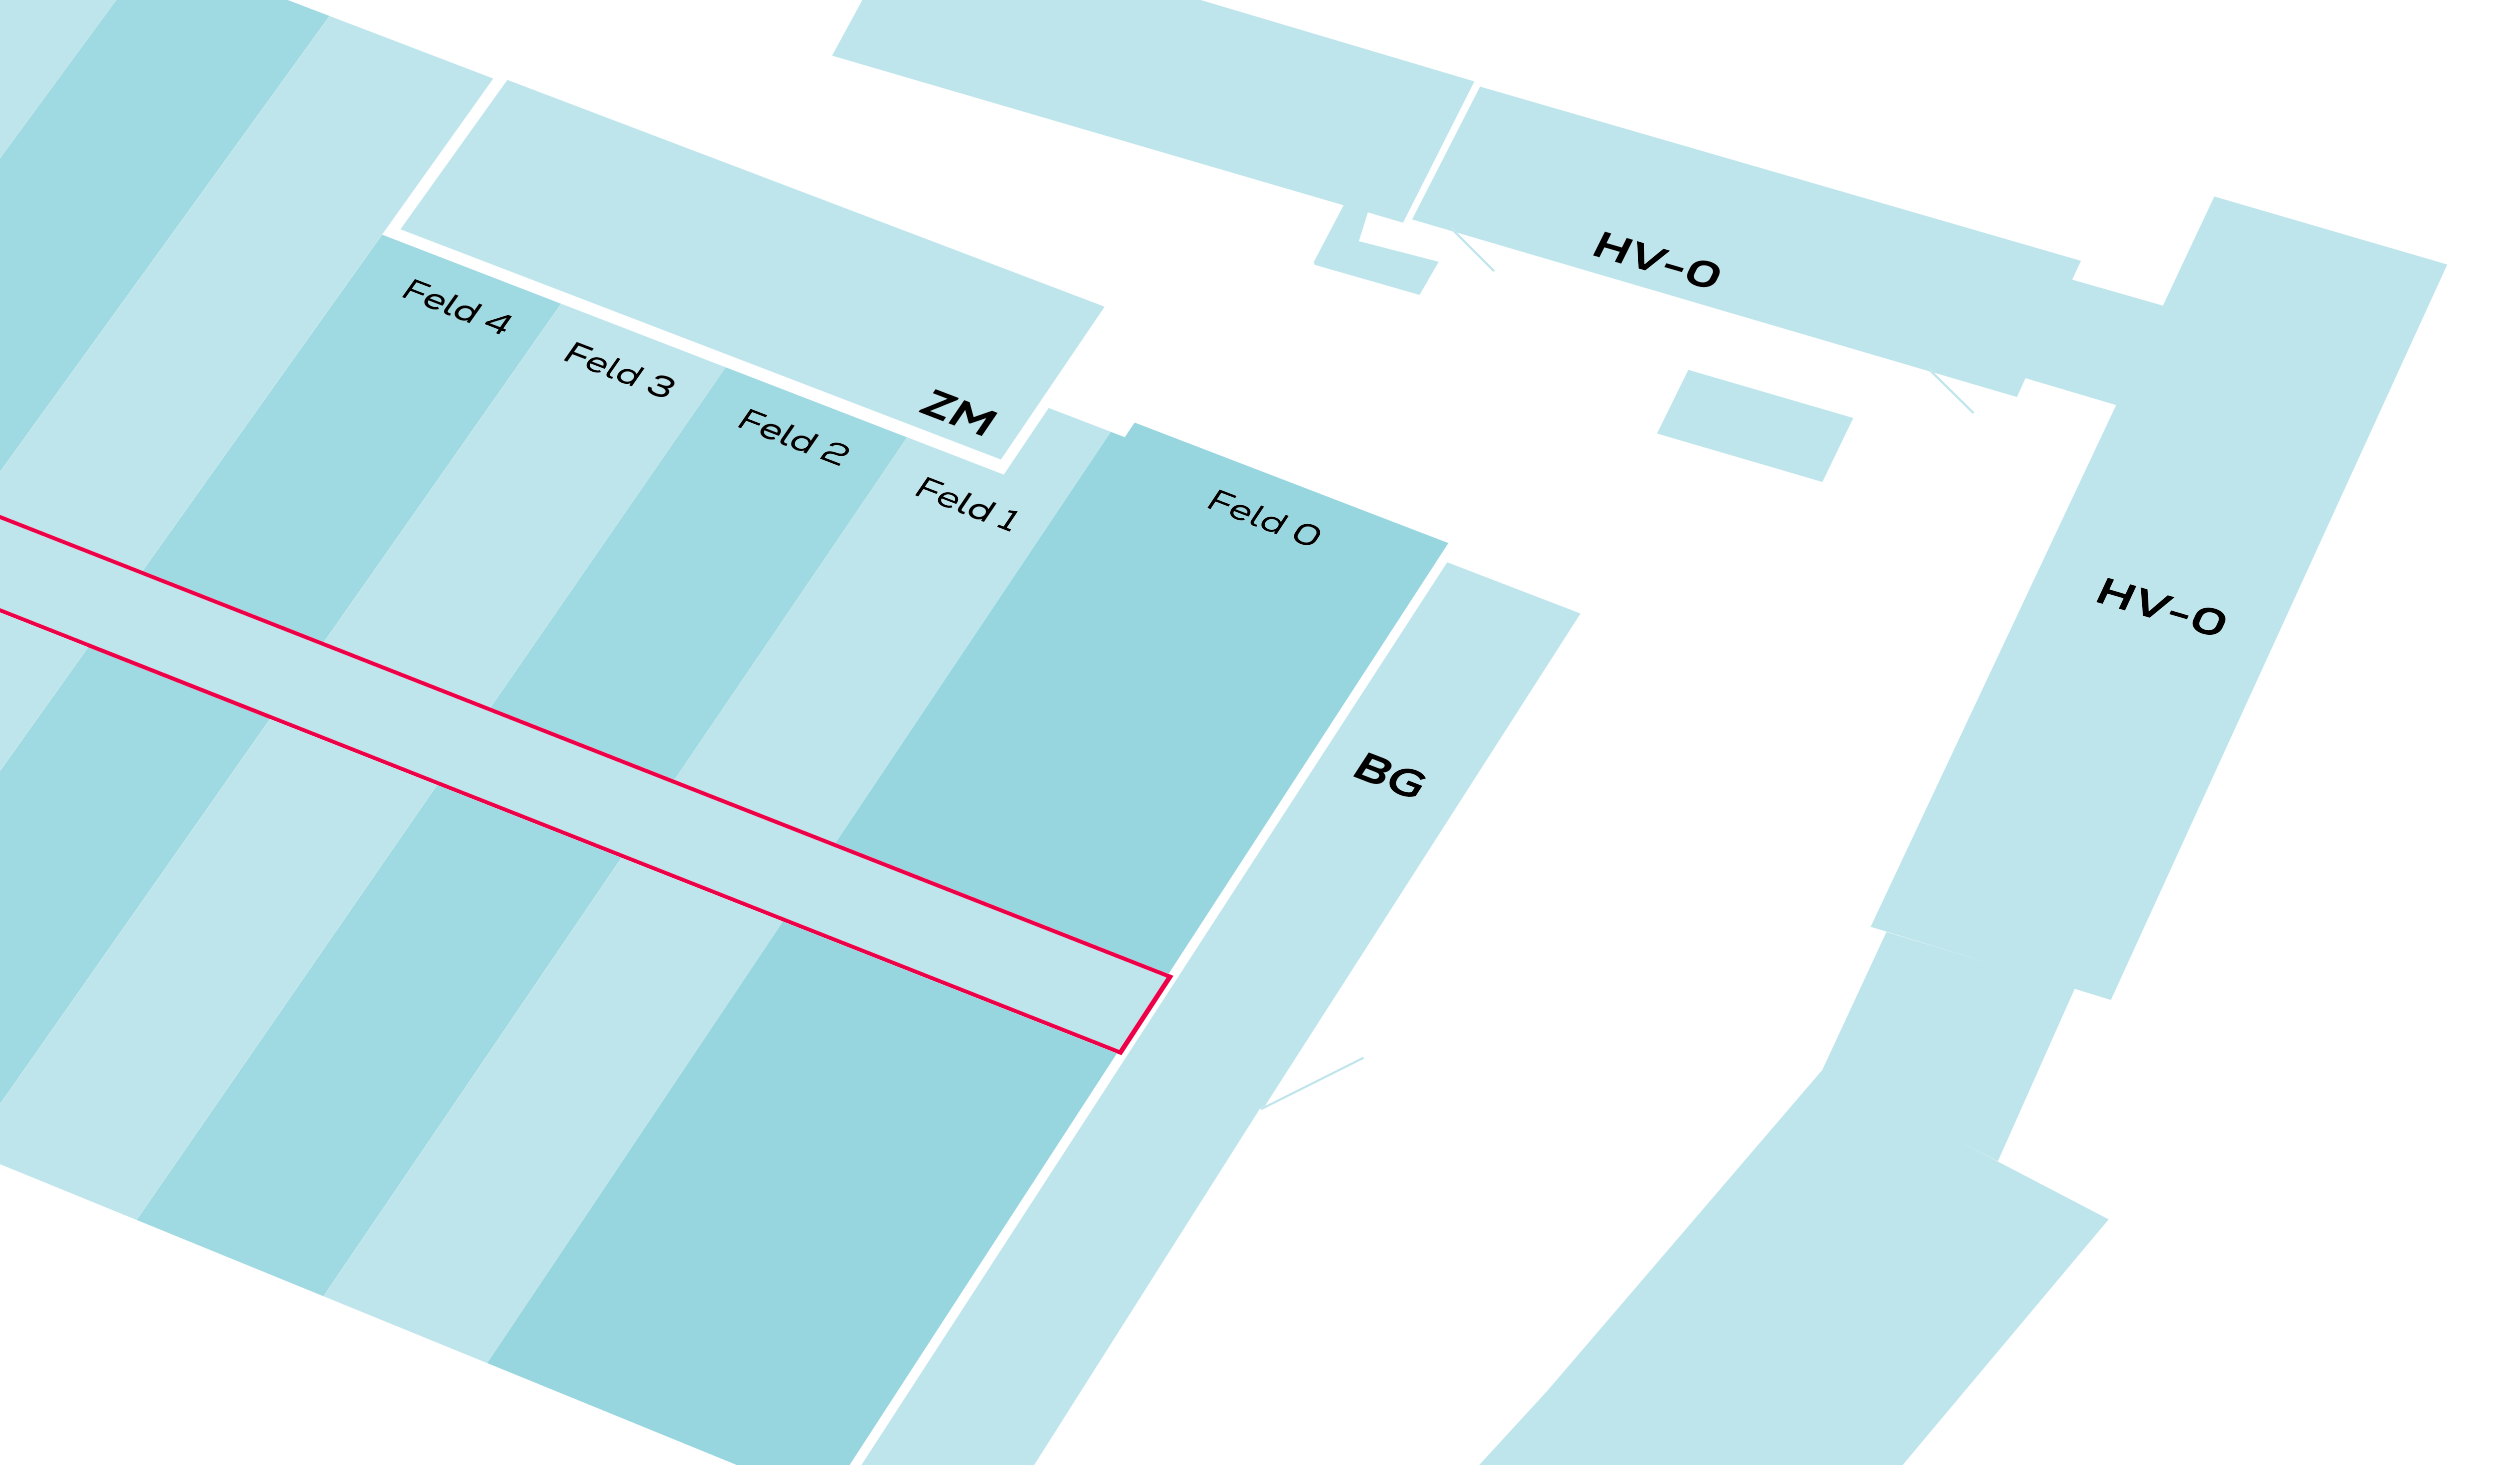 <?xml version="1.0" encoding="UTF-8"?>
<svg id="isometrie" xmlns="http://www.w3.org/2000/svg" viewBox="0 0 1320 773.67">
  <defs>
    <style>
      .cls-1 {
        fill: #9fd9e1;
      }

      .cls-2 {
        isolation: isolate;
      }

      .cls-3 {
        fill: #97d6df;
      }

      .cls-4 {
        fill: #ec0048;
      }

      .cls-5 {
        fill: #bde5eb;
      }
    </style>
  </defs>
  <g class="cls-2">
    <polygon points="881.98 132.33 868.69 142.88 865.1 141.84 864.3 127.21 868 128.28 868.23 133.82 868.33 139.45 873.34 135.29 878.28 131.26 881.98 132.33"/>
    <path class="cls-5" d="M901.77,140.42c.58.19,1.07.44,1.47.73s.7.63.9,1,.3.77.29,1.19-.12.87-.35,1.32l-1.11,2.25c-.23.47-.54.87-.92,1.19s-.82.57-1.32.74-1.04.26-1.61.26-1.18-.09-1.81-.27c-.02,0-.05-.01-.07-.02s-.05-.01-.07-.02-.04-.01-.07-.02-.04-.01-.07-.02c-.58-.19-1.07-.44-1.46-.73s-.7-.63-.9-1-.3-.77-.3-1.19.12-.86.34-1.31l1.11-2.25c.23-.47.55-.88.93-1.2s.82-.58,1.32-.75,1.04-.26,1.61-.26,1.18.09,1.81.27c.02,0,.04.01.07.02s.04.01.07.02.04.01.07.02.04.01.07.02Z"/>
    <polygon points="1128.1 309.4 1122.05 322.42 1118.6 321.41 1121.13 315.97 1112.79 313.53 1110.26 318.96 1106.82 317.95 1112.87 304.95 1116.32 305.95 1113.89 311.17 1122.22 313.62 1124.65 308.39 1128.1 309.4"/>
    <polygon points="1148.33 315.32 1135.07 326.24 1131.4 325.16 1130.19 310.02 1133.99 311.13 1134.36 316.85 1134.62 322.69 1139.62 318.39 1144.53 314.21 1148.33 315.32"/>
    <polygon points="1155.74 324.98 1154.77 327.08 1145.31 324.31 1146.28 322.2 1155.74 324.98"/>
    <path d="M1173.58,331.45c-.39.84-.94,1.56-1.61,2.14s-1.48,1.01-2.38,1.3-1.9.43-2.96.42-2.19-.19-3.36-.53c-.05-.01-.09-.03-.14-.04s-.09-.03-.14-.04-.09-.03-.13-.04-.09-.03-.13-.04c-1.08-.36-2-.82-2.75-1.36s-1.34-1.15-1.74-1.82-.63-1.39-.66-2.15.14-1.56.51-2.37l1.07-2.32c.39-.85.94-1.57,1.61-2.15s1.48-1.02,2.38-1.31,1.9-.43,2.97-.42,2.2.19,3.37.53c.05.01.09.03.14.04s.09.03.14.04.09.03.13.04.09.03.13.04c1.07.36,1.99.82,2.73,1.35s1.33,1.15,1.74,1.82.63,1.4.66,2.16-.14,1.56-.51,2.38l-1.07,2.33ZM1164.35,332.41c.64.19,1.26.28,1.84.27s1.14-.09,1.64-.26.95-.43,1.33-.77.69-.75.91-1.23l1.07-2.33c.22-.47.32-.93.32-1.37s-.11-.85-.33-1.23-.52-.73-.93-1.03-.91-.56-1.5-.76c-.02,0-.05-.02-.07-.02s-.05-.02-.07-.02-.05-.02-.07-.02-.05-.01-.07-.02c-.64-.19-1.27-.28-1.85-.28s-1.14.09-1.63.26-.94.43-1.32.77-.69.75-.91,1.24l-1.08,2.33c-.21.47-.32.93-.31,1.36s.12.85.33,1.23.53.73.94,1.03.92.56,1.51.76c.02,0,.05.02.07.02s.05.01.07.02.05.01.07.02.05.01.07.02"/>
    <path class="cls-5" d="M1168.69,323.71c.59.2,1.09.46,1.5.76s.72.65.93,1.03.32.8.33,1.23-.1.9-.31,1.37l-1.07,2.33c-.22.48-.53.9-.91,1.23s-.83.59-1.33.77-1.05.26-1.64.26-1.21-.09-1.84-.27c-.02,0-.05-.01-.07-.02s-.05-.01-.07-.02-.05-.01-.07-.02-.05-.01-.07-.02c-.6-.2-1.1-.46-1.51-.76s-.72-.65-.94-1.03-.33-.8-.33-1.23.1-.89.31-1.36l1.08-2.33c.22-.49.53-.9.91-1.24s.82-.6,1.32-.77,1.05-.27,1.63-.27,1.21.09,1.85.28c.03,0,.05.01.08.02s.05.02.07.02.05.02.07.02.05.02.07.02Z"/>
    <path class="cls-5" d="M1032,601.37l81.37,42.47-150.92,179.94-12.71-6.45-28.67,34.52,7.3,3.93-10.63,14.17-27.96-15.01-23.26,27.76-110.73-59.9,30.19-35.4-11.87-6.35,42.9-46.74,145.17-169.39,33.83-72.81,58.34,17.52-66.67-20.26,129.63-275.48-47.8-14.19-1.27,2.65-3.28,7.3-43.76-12.85-3.24-3.19.92,2.51-249.5-73.27-3.78-3.78,1.49,3.11-21.5-6.31,35.88-70.14,317.31,92-4.68,9.92,47.92,13.74,27.14-57.63,123.01,35.9-177.61,388.33-19.14-5.87-40.54,91.03-22.86-11.78ZM1135.07,326.24l13.26-10.91-3.8-1.11-4.91,4.18-5,4.31-.25-5.84-.38-5.73-3.79-1.11,1.2,15.15,3.67,1.08M868.69,142.88l13.29-10.55-3.71-1.07-4.93,4.03-5.02,4.16-.1-5.64-.23-5.54-3.71-1.07.81,14.63,3.59,1.04M1118.6,321.41l3.44,1.01,6.05-13.02-3.45-1.01-2.43,5.22-8.34-2.44,2.43-5.22-3.44-1.01-6.06,13.01,3.44,1.01,2.53-5.43,8.34,2.44-2.52,5.43M852.62,138.21l3.36.98,6.25-12.58-3.35-.98-2.51,5.05-8.13-2.36,2.52-5.05-3.36-.97-6.28,12.56,3.36.97,2.62-5.24,8.13,2.36-2.61,5.24M896.18,151.12c1.14.33,2.24.5,3.29.52s2.03-.12,2.92-.4,1.69-.7,2.37-1.26,1.23-1.25,1.64-2.07l1.11-2.25c.39-.79.57-1.56.56-2.3s-.21-1.44-.59-2.08-.94-1.24-1.66-1.76-1.61-.96-2.66-1.31c-.04-.01-.09-.03-.13-.04s-.09-.03-.13-.04-.09-.03-.13-.04-.09-.03-.13-.04c-1.14-.33-2.25-.5-3.3-.51s-2.03.12-2.93.4-1.7.71-2.37,1.27-1.24,1.25-1.64,2.07l-1.11,2.25c-.39.78-.57,1.55-.56,2.28s.21,1.43.59,2.08.94,1.24,1.67,1.76,1.62.96,2.66,1.31c.04.01.09.03.13.04s.09.03.13.04.09.03.13.04.09.03.13.04M1163.27,334.78c1.16.34,2.29.51,3.35.53s2.06-.13,2.96-.42,1.71-.73,2.38-1.3,1.22-1.29,1.61-2.14l1.07-2.33c.37-.82.54-1.62.51-2.38s-.25-1.49-.66-2.16-.99-1.28-1.74-1.82-1.67-.99-2.73-1.35c-.04-.01-.09-.03-.13-.04s-.09-.03-.13-.04-.09-.03-.14-.04-.09-.03-.14-.04c-1.17-.34-2.3-.52-3.37-.53s-2.07.13-2.97.42-1.71.73-2.38,1.31-1.23,1.3-1.61,2.15l-1.07,2.32c-.37.81-.54,1.61-.51,2.37s.25,1.49.66,2.16.99,1.28,1.74,1.82,1.67,1,2.75,1.36c.04.01.09.03.13.04s.09.03.14.04.09.03.14.04.09.03.14.04M1145.31,324.31l9.46,2.77.97-2.11-9.46-2.77-.97,2.11M878.8,141.01l9.22,2.68,1-2.04-9.22-2.68-1.01,2.03"/>
    <polygon points="862.24 126.62 855.99 139.19 852.63 138.21 855.23 132.97 847.11 130.61 844.49 135.85 841.13 134.88 847.4 122.31 850.76 123.28 848.25 128.33 856.37 130.68 858.88 125.64 862.24 126.62"/>
    <polygon class="cls-5" points="765.58 119.07 769.37 122.86 789.41 142.92 788.36 143.49 767.07 122.19 764.54 119.65 765.58 119.07"/>
    <polygon points="889.03 141.66 888.02 143.69 878.8 141.01 879.8 138.98 889.03 141.66"/>
    <path d="M906.4,147.91c-.4.82-.96,1.51-1.63,2.06s-1.48.98-2.37,1.26-1.88.42-2.92.4-2.15-.18-3.29-.52c-.04-.01-.09-.03-.13-.04s-.09-.03-.13-.04-.09-.03-.13-.04-.09-.03-.13-.04c-1.05-.35-1.94-.79-2.67-1.31s-1.29-1.11-1.67-1.76-.58-1.35-.59-2.08.17-1.5.56-2.28l1.11-2.25c.41-.82.96-1.51,1.64-2.07s1.48-.98,2.37-1.26,1.88-.42,2.92-.4,2.15.18,3.29.51c.04.01.09.03.13.04s.09.03.13.04.09.03.13.04.09.03.13.04c1.04.35,1.93.79,2.66,1.31s1.28,1.11,1.66,1.75.58,1.35.59,2.08-.17,1.51-.56,2.3l-1.11,2.25ZM897.31,148.84c.62.18,1.23.27,1.81.27s1.12-.09,1.61-.26.94-.42,1.32-.74.69-.72.93-1.19l1.11-2.25c.23-.45.34-.9.34-1.32s-.09-.82-.29-1.19-.5-.7-.9-1-.89-.54-1.47-.73c-.02,0-.04-.01-.07-.02s-.04-.01-.07-.02-.04-.01-.07-.02-.05-.01-.07-.02c-.63-.18-1.24-.27-1.81-.27s-1.12.09-1.61.26-.94.42-1.32.75-.69.73-.93,1.2l-1.11,2.25c-.22.45-.34.89-.34,1.31s.09.82.29,1.19.5.7.9,1,.88.54,1.46.73c.02,0,.04.01.07.02s.04.01.07.02.04.01.07.02.05.01.07.02"/>
    <polygon points="219.05 147.23 227.94 150.65 227.05 151.9 219.93 149.17 217.6 152.43 224.34 155.03 223.47 156.27 216.72 153.68 213.94 157.57 212.17 156.89 219.05 147.23"/>
    <polygon class="cls-5" points="548.1 -60.07 539.18 -45.11 501.34 -54.91 492.37 -42.09 778.46 43 740.81 117.59 722.22 112.15 717.48 127.35 759.64 138.22 749.53 155.72 694.16 139.85 693.64 138.4 709.41 108.4 439.33 29.4 496.16 -75.1 548.1 -60.07"/>
    <path class="cls-1" d="M231.18,156.8c.42.16.78.36,1.06.57s.5.46.64.71.21.53.2.81-.09.57-.25.86l-5.86-2.25c.26-.25.55-.46.86-.62s.63-.27.97-.34.7-.09,1.06-.05.74.11,1.13.24c.02,0,.03.01.05.02s.03.01.05.02.03.01.05.02.03.01.05.02Z"/>
    <path class="cls-1" d="M247.25,163.01c.44.17.81.39,1.1.65s.49.55.61.86.15.65.1.99-.21.7-.46,1.05c-.24.34-.53.62-.87.85s-.72.4-1.12.51-.83.16-1.27.15-.88-.09-1.31-.24c-.01,0-.03,0-.04-.01s-.03,0-.04-.01-.03,0-.04-.01-.03,0-.04-.02c-.45-.17-.82-.39-1.11-.65s-.49-.55-.61-.86-.15-.65-.09-.99.21-.7.46-1.05c.24-.34.54-.62.87-.85s.71-.4,1.12-.51.83-.16,1.26-.15.88.09,1.32.24c.01,0,.03,0,.04.01s.03,0,.04.01.03,0,.04.01.03.01.04.02Z"/>
    <polygon class="cls-1" points="264.05 172.73 258.58 170.62 267.49 167.87 264.05 172.73"/>
    <path d="M265.86,173.41l1.54.59-.9,1.27-1.54-.59-1.4,1.98-1.81-.69,1.4-1.98-7.28-2.8.67-1.35,11.76-3.68,2.11.81-4.55,6.44ZM264.05,172.73l3.44-4.86-8.91,2.75,5.47,2.1"/>
    <path class="cls-1" d="M201.73,123.89l94.55,36.5-125.25,178.63-95.77-37.62,126.47-177.51ZM266.5,175.27l.9-1.27-1.54-.59,4.55-6.44-2.11-.81-11.76,3.68-.67,1.35,7.28,2.8-1.4,1.98,1.81.69,1.4-1.98,1.54.59M247.89,170.63l6.86-9.69-1.7-.65-2.63,3.71c-.07-.23-.18-.46-.32-.68s-.33-.42-.55-.61-.47-.37-.76-.54-.6-.32-.95-.45c-.02,0-.04-.02-.06-.02s-.04-.01-.06-.02-.04-.01-.06-.02-.04-.01-.06-.02c-.63-.22-1.28-.33-1.92-.36s-1.27.05-1.86.21-1.16.42-1.67.77-.96.78-1.33,1.3c-.38.54-.61,1.08-.71,1.6s-.04,1.02.13,1.49.48.89.91,1.27.97.7,1.62.95c.02,0,.04.02.06.02s.04.01.06.02.04.01.06.02.04.01.06.02c.36.12.72.22,1.08.28s.71.1,1.06.11.68-.02,1-.07.63-.13.92-.24l-.7,1.02,1.53.59M227.05,151.9l.89-1.26-8.89-3.42-6.88,9.66,1.77.68,2.77-3.89,6.75,2.59.88-1.24-6.75-2.6,2.34-3.27,7.11,2.74M233.67,161.46c.51-.6.85-1.2,1.03-1.76s.19-1.11.04-1.61-.46-.97-.93-1.38-1.09-.78-1.87-1.08c-.02,0-.04-.02-.07-.03s-.04-.02-.07-.02-.04-.02-.07-.02-.04-.02-.07-.02c-.67-.23-1.34-.35-2-.38s-1.3.04-1.9.21-1.17.42-1.67.76-.95.77-1.31,1.28c-.39.54-.62,1.08-.71,1.61s-.03,1.03.17,1.51.53.92,1,1.31,1.07.74,1.8,1.02c.02,0,.05.02.07.03s.05.02.07.03.05.02.07.02.05.02.07.02c.37.13.76.23,1.14.3s.77.12,1.16.13.76,0,1.12-.04.71-.11,1.04-.21l-.53-1.21c-.21.07-.45.11-.7.13s-.51.03-.79,0-.55-.05-.82-.11-.55-.13-.81-.22c-.02,0-.03-.01-.05-.02s-.03-.01-.05-.02-.03-.01-.05-.02-.03-.01-.05-.02c-.43-.17-.8-.37-1.1-.59s-.52-.47-.68-.74-.23-.55-.22-.85.09-.6.25-.91l7.49,2.88M236.31,166.39c.11.04.22.07.33.1s.23.06.34.08.24.05.35.07.24.04.36.05l.37-1.21c-.06,0-.11-.02-.17-.03s-.11-.02-.17-.04-.11-.03-.17-.04-.11-.03-.16-.05c-.01,0-.03,0-.04-.01s-.03,0-.04-.01-.03,0-.04-.01-.03,0-.04-.02c-.24-.09-.43-.19-.57-.29s-.23-.22-.26-.36-.02-.3.05-.48.19-.4.37-.66l5.25-7.39-1.7-.65-5.31,7.48c-.29.4-.48.78-.58,1.12s-.1.65,0,.94.27.54.55.76.64.42,1.09.6c.01,0,.03.01.05.02s.03.01.05.02.03.01.05.02.03.01.05.02"/>
    <path d="M231.94,155.63c.78.3,1.4.66,1.87,1.08s.78.88.93,1.38.14,1.05-.04,1.61-.52,1.16-1.03,1.76l-7.49-2.88c-.17.31-.25.62-.25.91s.07.58.22.85.38.52.68.74.67.42,1.1.59c.02,0,.03.01.05.02s.03.01.05.02.03.01.05.02.03.01.05.02c.26.09.54.16.81.22s.55.09.82.11.54.01.79,0,.49-.07.7-.13l.53,1.21c-.33.1-.68.17-1.04.21s-.74.05-1.12.04-.77-.06-1.16-.13-.77-.17-1.14-.3c-.02,0-.05-.02-.07-.02s-.05-.02-.07-.02-.05-.02-.07-.03-.05-.02-.07-.03c-.73-.28-1.33-.62-1.8-1.02s-.81-.84-1-1.31-.25-.98-.17-1.51.32-1.07.71-1.61c.36-.51.81-.94,1.31-1.28s1.07-.6,1.67-.76,1.25-.23,1.91-.21,1.33.15,2,.38c.02,0,.04.02.07.02s.04.02.07.02.04.02.07.02.04.02.07.03ZM226.98,157.5l5.86,2.25c.16-.29.25-.58.25-.86s-.06-.55-.2-.81-.36-.49-.64-.71-.64-.41-1.06-.57c-.02,0-.03-.01-.05-.02s-.03-.01-.05-.02-.03-.01-.05-.02-.03-.01-.05-.02c-.38-.13-.76-.21-1.12-.24s-.72-.01-1.06.05-.67.18-.97.34-.59.37-.86.62"/>
    <path d="M240.39,155.43l1.7.65-5.25,7.39c-.18.25-.3.47-.37.66s-.09.35-.05.48.12.26.26.36.33.2.57.29c.01,0,.03.01.04.02s.03,0,.04.01.03,0,.04.01.03,0,.04.01c.05.02.11.04.16.05s.11.03.17.04.11.03.17.04.11.02.17.03l-.37,1.21c-.12-.02-.24-.03-.36-.05s-.24-.04-.35-.07-.23-.05-.34-.08-.22-.06-.33-.1c-.02,0-.03-.01-.05-.02s-.03-.01-.05-.02-.03-.01-.05-.02-.03-.01-.05-.02c-.45-.17-.81-.37-1.09-.6s-.46-.48-.55-.76-.09-.59,0-.94.29-.71.58-1.12l5.31-7.48Z"/>
    <path d="M253.05,160.29l1.7.65-6.86,9.69-1.53-.59.7-1.02c-.29.11-.59.19-.92.24s-.66.07-1,.07-.7-.04-1.06-.11-.72-.16-1.08-.28c-.02,0-.04-.01-.06-.02s-.04-.01-.06-.02-.04-.01-.06-.02-.04-.02-.06-.02c-.65-.25-1.19-.57-1.62-.95s-.73-.8-.91-1.27-.23-.97-.13-1.49.32-1.06.71-1.6c.37-.52.82-.96,1.33-1.3s1.07-.6,1.67-.77,1.22-.24,1.86-.21,1.29.14,1.92.36c.02,0,.04.01.06.02s.04.01.06.02.04.01.06.02.04.02.06.02c.35.14.67.29.95.45s.54.35.76.54.4.4.55.61.25.44.32.68l2.63-3.71ZM244.03,167.82c.43.15.88.23,1.31.24s.86-.04,1.27-.15.78-.28,1.12-.51.63-.51.87-.85c.25-.35.4-.7.46-1.05s.03-.68-.1-.99-.33-.6-.61-.86-.66-.48-1.1-.65c-.01,0-.03-.01-.04-.02s-.03,0-.04-.01-.03,0-.04-.01-.03,0-.04-.01c-.44-.15-.88-.23-1.32-.24s-.86.04-1.26.15-.78.28-1.12.51-.63.51-.87.85c-.25.35-.4.7-.46,1.05s-.03.68.09.99.32.6.61.86.66.48,1.11.65c.01,0,.03.01.04.01s.03,0,.04.01.03,0,.04.01.03,0,.04.01"/>
    <path class="cls-5" d="M316.76,190.17c.43.16.78.36,1.07.58s.51.46.65.72.22.53.21.81-.09.57-.25.87l-5.89-2.26c.26-.25.55-.46.85-.62s.64-.28.98-.34.7-.09,1.07-.06.75.11,1.13.24c.02,0,.03.01.05.02s.03.01.05.02.03.01.05.02.03.01.05.02Z"/>
    <path d="M317.52,188.99c.78.3,1.41.67,1.88,1.09s.79.89.94,1.39.15,1.05-.03,1.62-.51,1.17-1.02,1.78l-7.54-2.9c-.17.31-.25.62-.25.92s.08.58.23.85.38.52.68.74.67.43,1.11.59c.02,0,.03.01.05.02s.03.01.05.02.03.01.05.02.03.01.05.02c.27.09.54.17.82.22s.56.09.83.11.54.01.79,0,.49-.07.7-.14l.55,1.22c-.33.1-.68.17-1.04.21s-.74.05-1.13.04-.78-.06-1.16-.13-.77-.17-1.15-.3c-.02,0-.05-.02-.07-.02s-.05-.02-.07-.02-.05-.02-.07-.03-.05-.02-.07-.03c-.73-.28-1.34-.63-1.81-1.02s-.81-.84-1.01-1.32-.26-.99-.18-1.52.31-1.07.7-1.62c.36-.51.8-.94,1.3-1.29s1.07-.6,1.67-.77,1.25-.24,1.91-.21,1.34.15,2.01.38c.02,0,.04.02.07.02s.04.02.07.02.04.02.07.02.04.02.07.03ZM312.55,190.88l5.89,2.27c.16-.29.24-.59.25-.87s-.07-.56-.21-.81-.36-.5-.65-.72-.64-.41-1.07-.57c-.02,0-.03-.01-.05-.02s-.03-.01-.05-.02-.03-.01-.05-.02-.03-.01-.05-.02c-.38-.13-.76-.21-1.13-.24s-.73-.01-1.07.06-.67.18-.98.34-.59.37-.85.62"/>
    <path d="M325.99,188.79l1.71.66-5.21,7.44c-.18.25-.3.47-.37.66s-.08.35-.05.49.13.26.27.37.33.2.57.3c0,0,.02,0,.02,0s.02,0,.02,0,.02,0,.02,0,.02,0,.02,0c.06.02.12.04.18.06s.12.03.18.05.12.03.19.04.12.02.19.03l-.36,1.22c-.13-.02-.25-.04-.37-.06s-.25-.05-.37-.07-.24-.06-.35-.09-.23-.07-.34-.11c-.01,0-.02,0-.04-.01s-.02,0-.04-.01-.02,0-.04-.01-.02,0-.04-.01c-.45-.18-.82-.38-1.09-.6s-.46-.48-.56-.77-.09-.6,0-.94.28-.72.57-1.13l5.27-7.52Z"/>
    <path class="cls-5" d="M332.93,196.43c.45.17.82.39,1.11.65s.5.55.62.87.16.65.1,1-.2.7-.45,1.05c-.24.34-.53.63-.87.86s-.72.4-1.12.51-.83.16-1.27.15-.88-.1-1.32-.25c-.01,0-.03,0-.04-.01s-.03,0-.04-.01-.03,0-.04-.01-.03-.01-.04-.02c-.45-.17-.83-.39-1.12-.65s-.5-.55-.62-.87-.16-.65-.1-1,.21-.7.45-1.05c.24-.34.53-.63.87-.86s.71-.4,1.11-.52.83-.16,1.26-.15.88.09,1.32.24c.01,0,.03.01.04.02s.03.01.04.02.03.01.04.02.03.01.04.02Z"/>
    <path d="M338.73,193.69l1.72.66-6.81,9.74-1.54-.59.7-1.03c-.29.11-.59.19-.91.24s-.66.07-1,.07-.7-.04-1.06-.1-.72-.16-1.07-.28c-.02,0-.04-.02-.07-.02s-.04-.02-.07-.02-.04-.02-.07-.02-.04-.02-.07-.03c-.65-.25-1.2-.57-1.63-.95s-.74-.81-.92-1.28-.23-.97-.15-1.49.31-1.06.69-1.61c.37-.53.82-.97,1.32-1.31s1.07-.61,1.66-.77,1.23-.24,1.87-.21,1.29.14,1.93.36c.02,0,.04.01.06.02s.04.01.06.02.04.01.06.02.04.02.06.02c.35.13.67.29.96.45s.55.35.77.54.41.4.56.62.26.44.33.68l2.61-3.73ZM329.74,201.27c.44.15.88.23,1.32.25s.87-.03,1.27-.15.78-.28,1.12-.51.63-.52.87-.86c.25-.35.39-.71.45-1.05s.02-.68-.1-1-.33-.61-.62-.87-.66-.48-1.11-.65c-.01,0-.03-.01-.04-.02s-.03-.01-.04-.02-.03-.01-.04-.02-.03-.01-.04-.02c-.44-.15-.88-.23-1.32-.24s-.86.04-1.26.15-.78.29-1.11.52-.63.52-.87.86c-.25.35-.4.71-.45,1.05s-.02.68.1,1,.33.61.62.87.67.48,1.12.65c.01,0,.03.01.04.02s.03,0,.04.01.03,0,.04.01.03,0,.04.01"/>
    <polygon points="489.78 251.7 498.85 255.18 497.97 256.46 490.73 253.67 488.45 257.01 495.33 259.66 494.48 260.92 487.59 258.28 484.89 262.25 483.07 261.55 489.78 251.7"/>
    <path d="M503.02,260.27c.79.31,1.43.68,1.92,1.1s.81.9.97,1.41.17,1.07,0,1.65-.49,1.18-1,1.8l-7.64-2.94c-.16.32-.24.63-.23.93s.09.59.25.86.4.53.7.75.68.43,1.13.6c.02,0,.03.01.05.02s.03.01.05.02.03.01.05.02.03.01.05.02c.27.09.55.17.83.22s.56.09.83.11.54.01.79,0,.49-.07.7-.14l.58,1.24c-.33.1-.68.17-1.05.21s-.75.05-1.14.04-.78-.06-1.17-.14-.78-.18-1.16-.31c-.02,0-.05-.02-.07-.02s-.05-.02-.07-.02-.05-.02-.07-.03-.05-.02-.07-.03c-.74-.29-1.36-.64-1.84-1.04s-.83-.85-1.05-1.34-.28-1-.21-1.54.3-1.09.67-1.64c.35-.52.79-.96,1.29-1.3s1.06-.61,1.67-.78,1.25-.24,1.92-.21,1.35.16,2.04.39c.02,0,.05.02.07.02s.05.02.07.02.05.02.07.03.05.02.07.03ZM498.06,262.18l5.97,2.3c.16-.3.23-.6.23-.88s-.08-.56-.23-.83-.37-.5-.67-.73-.66-.42-1.08-.58c-.02,0-.03-.01-.05-.02s-.03-.01-.05-.02-.03-.01-.05-.02-.03-.01-.05-.02c-.39-.13-.77-.21-1.14-.25s-.73-.01-1.07.06-.67.18-.98.35-.59.37-.85.63"/>
    <path class="cls-5" d="M502.28,261.46c.43.17.79.36,1.08.58s.52.46.67.72.23.54.23.83-.08.58-.23.88l-5.97-2.3c.26-.25.54-.46.85-.63s.63-.28.98-.35.7-.09,1.07-.06.75.11,1.14.25c.02,0,.03.01.05.02s.03.01.05.02.03.01.05.02.03.01.05.02Z"/>
    <path class="cls-5" d="M518.67,267.8c.45.17.83.4,1.13.66s.51.56.64.88.17.66.12,1.01-.19.71-.44,1.07c-.23.35-.53.64-.86.87s-.71.41-1.12.52-.83.16-1.27.15-.89-.1-1.33-.25c-.01,0-.03,0-.04-.01s-.03,0-.04-.01-.03-.01-.04-.02-.03,0-.04-.01c-.46-.18-.84-.4-1.14-.66s-.51-.56-.64-.88-.17-.66-.12-1.01.2-.71.44-1.07c.23-.34.53-.64.86-.87s.71-.41,1.11-.52.83-.17,1.27-.15.89.1,1.33.25c.01,0,.03.01.05.02s.03.01.05.02.03.01.05.02.03.01.04.02Z"/>
    <polygon points="537.25 269.89 537.49 269.98 531.67 278.59 534.01 279.49 533.12 280.81 526.34 278.2 527.23 276.88 529.84 277.89 534.53 270.94 531.87 270.59 532.74 269.3 537.25 269.89"/>
    <path class="cls-5" d="M553.69,215.39l32.79,12.6-145.39,217.12-84.99-33.39,122.86-180.81-95.84-37-124.11,179.66-87.97-34.56,125.25-178.63,233.7,90.22,23.71-35.22ZM346.09,209.06c.76.26,1.49.43,2.18.51s1.34.08,1.94-.01,1.13-.26,1.59-.52.84-.6,1.13-1.02c.19-.27.31-.54.37-.82s.06-.55,0-.82-.18-.53-.35-.77-.4-.48-.67-.69c.33.04.66.04.99,0s.65-.13.95-.25.58-.27.83-.46.47-.4.64-.65c.29-.42.43-.85.43-1.27s-.13-.86-.4-1.27-.66-.81-1.17-1.17-1.14-.69-1.88-.98c-.04-.01-.07-.03-.11-.04s-.07-.03-.11-.04-.07-.03-.11-.04-.07-.03-.11-.04c-.72-.24-1.41-.4-2.07-.48s-1.27-.07-1.83.01-1.07.25-1.5.49-.79.56-1.07.95l1.79.69c.15-.21.35-.37.6-.49s.55-.2.89-.23.71-.02,1.12.04.84.17,1.29.32c.03,0,.05.02.08.03s.05.02.08.03.05.02.08.03.05.02.08.03c.48.18.89.39,1.23.61s.6.45.78.69.29.48.3.73-.05.48-.21.71c-.15.22-.36.39-.62.52s-.57.21-.91.24-.72.02-1.13-.04-.84-.17-1.29-.32c-.03,0-.05-.02-.08-.03s-.05-.02-.08-.03-.05-.02-.08-.03-.05-.02-.08-.03l-2.04-.79-.81,1.16,2.27.87c.5.19.92.41,1.27.63s.61.47.79.72.28.51.29.77-.08.52-.26.78c-.17.24-.4.43-.67.57s-.6.23-.96.26-.76.02-1.19-.04-.88-.17-1.35-.33c-.03,0-.05-.02-.08-.03s-.05-.02-.08-.03-.05-.02-.08-.03-.05-.02-.08-.03c-.51-.2-.95-.42-1.33-.66s-.67-.5-.88-.76-.35-.52-.38-.78.02-.5.17-.72l-1.79-.69c-.3.43-.45.87-.45,1.31s.14.88.42,1.3.69.83,1.23,1.21,1.21.72,2,1.03c.04.01.07.03.11.04s.07.03.11.04.07.03.11.04.07.03.11.04M333.64,204.09l6.81-9.74-1.72-.66-2.61,3.73c-.07-.24-.18-.46-.33-.68s-.34-.42-.56-.62-.48-.38-.77-.54-.61-.32-.96-.45c-.02,0-.04-.02-.06-.02s-.04-.02-.06-.02-.04-.02-.06-.02-.04-.01-.06-.02c-.64-.22-1.29-.34-1.93-.36s-1.27.05-1.87.21-1.16.42-1.67.77-.96.79-1.33,1.32c-.38.54-.61,1.08-.69,1.61s-.03,1.03.15,1.49.49.9.92,1.28.98.7,1.63.95c.02,0,.05.02.07.03s.05.02.07.02.05.02.07.02.04.02.07.02c.36.12.72.21,1.07.28s.71.1,1.06.1.68-.02,1-.07.63-.13.91-.24l-.7,1.03,1.54.58M519.52,275.57l6.68-9.88-1.73-.67-2.56,3.78c-.08-.24-.19-.47-.34-.69s-.34-.43-.57-.63-.49-.38-.78-.55-.62-.32-.98-.46c-.02,0-.04-.02-.06-.02s-.04-.01-.06-.02-.04-.01-.06-.02-.04-.01-.06-.02c-.64-.22-1.3-.34-1.95-.37s-1.28.05-1.87.22-1.16.43-1.66.78-.95.8-1.31,1.33c-.37.55-.59,1.1-.67,1.63s-.02,1.04.17,1.51.51.91.95,1.29,1,.71,1.66.97c.02,0,.05.02.07.03s.05.02.07.03.05.02.07.02.05.02.07.02c.36.12.73.22,1.09.28s.72.1,1.06.1.69-.02,1.01-.07.63-.13.92-.24l-.68,1.04,1.56.6M497.98,256.47l.87-1.28-9.07-3.49-6.71,9.85,1.82.7,2.7-3.97,6.89,2.65.86-1.27-6.89-2.65,2.28-3.33,7.25,2.79M312.58,185.25l.88-1.26-8.95-3.44-6.83,9.72,1.78.69,2.75-3.92,6.79,2.62.87-1.25-6.79-2.62,2.32-3.29,7.16,2.76M499.12,266.43c-.44-.17-.82-.37-1.13-.6s-.54-.48-.7-.75-.24-.56-.25-.86.07-.61.23-.93l7.64,2.94c.5-.62.83-1.22.99-1.8s.16-1.13,0-1.64-.49-.99-.97-1.41-1.12-.79-1.91-1.1c-.02,0-.05-.02-.07-.03s-.05-.02-.07-.02-.05-.02-.07-.02-.05-.02-.07-.02c-.68-.23-1.37-.36-2.04-.39s-1.31.05-1.92.21-1.17.43-1.67.78-.94.79-1.29,1.3c-.38.55-.6,1.11-.68,1.64s0,1.05.21,1.54.56.94,1.05,1.34,1.1.75,1.84,1.04c.02,0,.05.02.07.03s.05.02.07.03.05.02.07.03.05.02.07.03c.38.13.77.23,1.16.31s.79.12,1.17.14.77,0,1.14-.04.72-.11,1.04-.21l-.58-1.24c-.21.07-.45.11-.7.14s-.52.03-.79,0-.55-.06-.83-.11-.56-.13-.83-.22c-.02,0-.03-.01-.05-.02s-.03-.01-.05-.02-.03-.01-.05-.02-.03-.01-.05-.02M313.54,195.08c-.44-.17-.81-.37-1.11-.59s-.53-.48-.68-.74-.23-.55-.23-.85.08-.61.25-.92l7.54,2.9c.51-.61.85-1.21,1.02-1.78s.18-1.12.03-1.62-.47-.98-.94-1.39-1.1-.78-1.88-1.08c-.02,0-.05-.02-.07-.03s-.04-.02-.07-.03-.04-.02-.07-.02-.04-.02-.07-.02c-.67-.23-1.35-.36-2.01-.38s-1.3.05-1.91.21-1.17.42-1.67.77-.95.77-1.3,1.29c-.38.55-.61,1.09-.7,1.62s-.02,1.04.18,1.52.54.92,1.01,1.32,1.08.74,1.81,1.02c.02,0,.05.02.07.03s.05.02.07.03.05.02.07.03.05.02.07.02c.37.13.76.23,1.15.3s.78.12,1.16.13.76,0,1.13-.04.72-.11,1.04-.21l-.55-1.22c-.21.07-.45.11-.7.14s-.52.03-.79,0-.55-.05-.83-.11-.55-.13-.82-.22c-.02,0-.03-.01-.05-.02s-.03-.01-.05-.02-.03-.01-.05-.02-.03-.01-.05-.02M533.13,280.81l.89-1.31-2.34-.9,5.82-8.62-.24-.09-4.5-.59-.88,1.29,2.66.35-4.69,6.95-2.61-1-.89,1.32,6.78,2.61M321.95,199.81c.11.04.22.07.34.1s.23.06.36.09.24.05.37.07.25.04.37.06l.36-1.22c-.06,0-.12-.02-.19-.03s-.12-.03-.19-.04-.12-.03-.18-.05-.12-.04-.18-.06c0,0-.02,0-.02,0s-.02,0-.02,0-.02,0-.02,0-.02,0-.02-.01c-.24-.09-.43-.19-.57-.3s-.23-.23-.27-.37-.02-.3.05-.49.19-.41.37-.66l5.21-7.44-1.7-.66-5.27,7.52c-.29.41-.48.78-.57,1.13s-.09.66,0,.94.28.54.56.77.64.43,1.09.6c.01,0,.02,0,.04.01s.02,0,.04.01.02,0,.04.01.02,0,.04.01M507.67,271.23c.11.04.23.07.35.11s.24.06.36.09.25.05.37.08.25.04.38.06l.34-1.24c-.06,0-.13-.02-.19-.03s-.13-.03-.19-.04-.13-.03-.19-.05-.12-.04-.18-.06h-.03s-.02-.01-.03-.02h-.03s-.02-.01-.03-.02c-.24-.09-.44-.19-.58-.3s-.24-.23-.28-.37-.03-.3.04-.49.19-.41.36-.67l5.11-7.55-1.74-.67-5.17,7.62c-.28.41-.47.79-.55,1.14s-.08.67.02.96.29.55.57.78.65.43,1.11.61c.01,0,.02,0,.04.01s.02,0,.04.01.03,0,.04.01.02,0,.04.01"/>
    <polygon points="304.52 180.54 313.46 183.98 312.58 185.24 305.42 182.49 303.1 185.78 309.89 188.39 309.02 189.65 302.23 187.03 299.47 190.95 297.69 190.26 304.52 180.54"/>
    <path d="M352.25,198.72s.07.02.11.04.07.03.11.04.07.03.11.04.07.03.11.04c.74.28,1.37.62,1.88.98s.9.76,1.17,1.17.4.84.4,1.27-.14.86-.43,1.27c-.17.24-.39.46-.64.65s-.53.34-.83.46-.62.2-.95.25-.66.05-.99,0c.28.21.5.44.67.69s.29.51.35.77.06.54,0,.82-.18.55-.37.82c-.29.42-.67.76-1.13,1.02s-.99.43-1.59.52-1.25.09-1.94.01-1.43-.25-2.18-.51c-.04-.01-.07-.03-.11-.04s-.07-.03-.11-.04-.07-.03-.11-.04-.07-.03-.11-.04c-.79-.3-1.46-.65-2-1.03s-.96-.78-1.24-1.21-.42-.86-.42-1.3.15-.88.45-1.31l1.79.69c-.16.22-.21.47-.17.72s.17.52.38.78.51.52.88.76.82.46,1.32.66c.03,0,.05.02.08.03s.05.02.08.03.05.02.08.03.05.02.08.03c.47.16.92.27,1.35.33s.83.07,1.19.04.69-.12.96-.26.5-.33.67-.57c.18-.26.26-.52.26-.78s-.1-.52-.29-.77-.45-.49-.79-.72-.77-.44-1.27-.63l-2.27-.87.81-1.16,2.04.79s.05.02.08.03.05.02.08.03.05.02.08.03.05.02.08.03c.45.15.88.26,1.29.32s.79.08,1.13.04.65-.11.91-.24.47-.3.62-.52c.16-.23.23-.47.21-.71s-.12-.49-.31-.73-.45-.47-.79-.69-.75-.43-1.23-.61c-.03-.01-.05-.02-.08-.03s-.05-.02-.08-.03-.05-.02-.08-.03-.05-.02-.08-.03c-.45-.15-.88-.26-1.29-.32s-.78-.08-1.12-.05-.64.11-.89.23-.45.28-.6.49l-1.79-.69c.27-.39.63-.71,1.07-.95s.94-.4,1.5-.49,1.18-.09,1.83-.01,1.35.24,2.07.48Z"/>
    <path class="cls-5" d="M267.87,42.19l315.35,119.75-54.72,80.71L211.42,121.07l56.45-78.88ZM518.37,230.24l8.33-12.25-2.91-1.11-9.7,3.34-2.1-7.85-2.88-1.11-8.34,12.23,3.21,1.23,5.63-8.27,1.89,6.96.65.25,8.63-2.94-5.63,8.28,3.21,1.24M505.59,211.18l.67-1-12.28-4.7-1.46,2.12,7.76,2.97-14.56,5.86-.7,1.03,12.97,4.97,1.49-2.18-8.44-3.24,14.54-5.84"/>
    <polygon points="493.98 205.48 506.27 210.18 505.59 211.18 491.05 217.01 499.49 220.25 498 222.44 485.02 217.46 485.73 216.44 500.28 210.57 492.52 207.6 493.98 205.48"/>
    <polygon class="cls-5" points="1017.95 193.62 1021.2 196.81 1042.53 217.8 1041.48 218.39 1018.87 196.13 1016.91 194.2 1017.95 193.62"/>
    <polygon class="cls-5" points="83.95 -30.69 -107.25 229.7 -231.03 181.07 -37.6 -77.11 83.95 -30.69"/>
    <polygon points="396.26 215.74 405.27 219.21 404.38 220.48 397.17 217.71 394.88 221.02 401.72 223.65 400.86 224.91 394.02 222.28 391.28 226.22 389.48 225.53 396.26 215.74"/>
    <path class="cls-1" d="M408.63,225.44c.43.16.79.36,1.08.57s.51.46.66.72.22.54.22.82-.08.58-.24.88l-5.93-2.28c.26-.25.54-.46.85-.62s.63-.28.97-.35.7-.09,1.07-.06.75.11,1.13.24c.02,0,.03.01.05.02s.03.01.05.02.03.01.05.02.03.01.05.02Z"/>
    <polygon points="509.11 211.27 511.99 212.37 514.09 220.22 523.79 216.88 526.7 218 518.37 230.24 515.16 229.01 520.79 220.73 512.16 223.67 511.51 223.42 509.62 216.46 503.98 224.73 500.77 223.5 509.11 211.27"/>
    <path d="M444.48,234.13s.07.03.11.04.07.03.11.04.07.03.11.04.07.03.11.04c.78.3,1.43.64,1.96,1.01s.92.77,1.18,1.2.38.86.36,1.31-.19.91-.5,1.37c-.31.45-.68.82-1.12,1.09s-.94.46-1.49.56-1.17.11-1.84.03-1.38-.25-2.15-.51c-.04-.01-.08-.03-.13-.04s-.09-.03-.13-.05-.09-.03-.13-.05-.09-.03-.13-.05c-.03-.01-.06-.02-.09-.04s-.06-.02-.09-.03-.06-.02-.09-.03-.06-.02-.09-.03c-.49-.17-.95-.28-1.38-.35s-.83-.08-1.18-.04-.67.12-.94.26-.49.33-.65.57l-.77,1.12,8.52,3.28-.9,1.31-10.3-3.96,1.66-2.43c.3-.43.67-.77,1.11-1.03s.95-.44,1.52-.52,1.19-.09,1.87,0,1.39.26,2.15.51c.04.01.08.03.13.04s.08.03.13.05.08.03.13.05.08.03.13.05c.02,0,.05.02.07.03s.05.02.07.03.05.02.07.03.05.02.07.03c.47.16.92.27,1.35.33s.82.06,1.18.02.68-.14.95-.28.5-.34.66-.58c.19-.27.28-.55.29-.82s-.08-.53-.25-.79-.43-.5-.77-.73-.76-.44-1.27-.64c-.03,0-.05-.02-.08-.03s-.05-.02-.08-.03-.05-.02-.08-.03-.05-.02-.08-.03c-.47-.16-.93-.27-1.36-.33s-.83-.07-1.19-.03-.69.13-.96.26-.5.32-.66.55l-1.86-.72c.32-.41.72-.75,1.19-1s.99-.42,1.57-.51,1.21-.09,1.88-.01,1.38.24,2.11.49Z"/>
    <path class="cls-1" d="M383.11,193.92l95.84,37-122.86,180.81-97.09-38.14,124.11-179.67ZM444.02,244.86l-8.52-3.28.77-1.12c.17-.24.39-.43.65-.57s.58-.23.94-.26.75-.02,1.18.04.89.18,1.38.35c.03.01.06.02.09.03s.06.02.09.03.06.02.09.03.06.02.09.04c.04.02.09.03.13.05s.09.03.13.05.09.03.13.05.09.03.13.04c.76.26,1.48.43,2.15.51s1.28.07,1.84-.03,1.06-.29,1.49-.56.81-.64,1.12-1.09c.31-.46.48-.92.5-1.37s-.1-.89-.36-1.31-.65-.82-1.18-1.2-1.18-.71-1.96-1.01c-.04-.01-.07-.03-.11-.04s-.07-.03-.11-.04-.07-.03-.11-.04-.07-.03-.11-.04c-.73-.25-1.44-.41-2.11-.49s-1.3-.07-1.88.01-1.11.26-1.57.51-.86.59-1.19,1l1.86.72c.17-.23.39-.42.66-.55s.6-.22.96-.26.76-.03,1.19.03.89.17,1.36.33c.02,0,.05.02.08.03s.05.02.08.03.05.02.08.03.05.02.08.03c.5.19.92.41,1.27.64s.6.47.77.73.26.52.25.79-.1.54-.29.82c-.16.24-.39.43-.66.58s-.59.24-.95.28-.76.04-1.18-.02-.88-.17-1.35-.33c-.02,0-.05-.02-.07-.03s-.05-.02-.07-.03-.05-.02-.07-.03-.05-.02-.07-.03c-.04-.02-.08-.03-.13-.05s-.08-.03-.13-.05-.08-.03-.13-.05-.08-.03-.13-.04c-.76-.26-1.48-.43-2.15-.51s-1.3-.08-1.87,0-1.08.26-1.52.52-.81.6-1.11,1.03l-1.66,2.43,10.3,3.96.9-1.31M425.68,239.46l6.74-9.81-1.72-.66-2.58,3.75c-.07-.24-.19-.46-.34-.68s-.34-.43-.56-.62-.48-.38-.77-.55-.61-.32-.97-.46c-.02,0-.04-.02-.06-.02s-.04-.02-.06-.02-.04-.01-.06-.02-.04-.01-.06-.02c-.64-.22-1.3-.34-1.94-.36s-1.27.05-1.87.22-1.16.43-1.66.78-.95.79-1.32,1.32c-.38.55-.6,1.09-.68,1.62s-.03,1.03.16,1.5.5.91.94,1.29.99.71,1.65.96c.02,0,.05.02.07.03s.05.02.07.03.05.02.07.02.05.02.07.02c.36.12.72.22,1.08.28s.71.1,1.06.1.68-.02,1-.07.63-.13.91-.24l-.69,1.03,1.55.6M404.38,220.48l.88-1.27-9-3.46-6.78,9.79,1.8.69,2.74-3.94,6.84,2.63.87-1.26-6.84-2.63,2.29-3.31,7.21,2.77M411.22,230.17c.5-.61.84-1.21,1.01-1.78s.17-1.12.01-1.63-.48-.98-.96-1.4-1.11-.79-1.9-1.09c-.02,0-.04-.02-.07-.03s-.05-.02-.07-.02-.05-.02-.07-.02-.05-.02-.07-.02c-.68-.23-1.36-.36-2.03-.39s-1.31.05-1.91.21-1.17.42-1.67.77-.94.78-1.3,1.29c-.38.55-.61,1.1-.69,1.63s-.01,1.05.19,1.53.55.93,1.03,1.33,1.09.75,1.83,1.03c.02,0,.05.02.07.03s.05.02.07.03.05.02.07.03.05.02.07.02c.38.13.76.23,1.15.3s.78.12,1.17.14.77,0,1.13-.04.72-.11,1.04-.21l-.57-1.23c-.21.07-.44.11-.69.14s-.51.03-.78.01-.55-.05-.82-.11-.55-.13-.81-.22c-.02,0-.04-.01-.06-.02s-.04-.01-.06-.02-.04-.01-.06-.02-.04-.01-.06-.02c-.44-.17-.82-.37-1.12-.6s-.54-.48-.69-.75-.24-.56-.24-.85.08-.61.24-.92l7.59,2.91M413.95,235.16c.11.04.22.07.33.1s.23.06.35.09.24.05.36.07.24.04.37.06l.35-1.23c-.06,0-.11-.02-.17-.03s-.11-.02-.17-.04-.11-.03-.17-.04-.11-.03-.17-.05c-.01,0-.03,0-.04-.01s-.03,0-.04-.01-.03,0-.04-.02-.03-.01-.04-.02c-.24-.09-.44-.19-.58-.3s-.23-.23-.27-.37-.03-.3.04-.49.19-.41.37-.66l5.16-7.49-1.73-.66-5.22,7.58c-.28.41-.47.79-.56,1.13s-.09.66,0,.95.28.54.56.77.65.43,1.1.6c.02,0,.03.01.05.02s.03.01.05.02.03.01.05.02.03.01.05.02"/>
    <path d="M409.38,224.26c.79.3,1.42.67,1.9,1.09s.8.89.96,1.4.16,1.06-.01,1.63-.5,1.17-1.01,1.78l-7.59-2.91c-.16.31-.24.62-.24.92s.08.58.24.85.39.52.69.75.68.43,1.12.6c.02,0,.04.01.06.02s.04.01.06.02.04.01.06.02.04.01.06.02c.26.09.54.16.81.22s.55.09.82.11.53.01.78-.01.48-.07.69-.14l.57,1.23c-.33.1-.68.17-1.04.21s-.75.05-1.13.04-.78-.06-1.17-.14-.78-.17-1.15-.3c-.02,0-.05-.02-.07-.02s-.05-.02-.07-.02-.05-.02-.07-.03-.05-.02-.07-.03c-.74-.28-1.35-.63-1.83-1.03s-.82-.85-1.03-1.33-.27-1-.19-1.53.31-1.08.69-1.63c.36-.51.79-.95,1.3-1.29s1.07-.61,1.67-.77,1.25-.24,1.91-.21,1.35.15,2.03.39c.02,0,.05.02.07.02s.05.02.07.02.05.02.07.02.05.02.07.03ZM404.41,226.16l5.93,2.28c.16-.3.24-.59.24-.88s-.07-.56-.22-.82-.37-.5-.66-.72-.65-.41-1.08-.57c-.02,0-.03-.01-.05-.02s-.03-.01-.05-.02-.03-.01-.05-.02-.03-.01-.05-.02c-.38-.13-.76-.21-1.13-.24s-.72,0-1.07.06-.67.18-.97.35-.59.37-.85.62"/>
    <path d="M417.87,224.05l1.73.66-5.16,7.49c-.18.26-.3.47-.37.66s-.08.35-.04.49.13.26.27.37.34.2.58.3c.01,0,.03.01.04.02s.03.01.04.01.03,0,.04.01.03,0,.04.01c.05.02.11.04.17.05s.11.03.17.04.11.03.17.04.11.02.17.03l-.35,1.23c-.12-.02-.24-.03-.37-.06s-.24-.04-.36-.07-.23-.05-.35-.09-.23-.07-.33-.1c-.02,0-.03-.01-.05-.02s-.03-.01-.05-.02-.03-.01-.05-.02-.03-.01-.05-.02c-.45-.17-.82-.37-1.1-.6s-.47-.49-.56-.77-.1-.6,0-.95.28-.72.56-1.13l5.22-7.58Z"/>
    <path d="M430.7,228.99l1.72.66-6.74,9.81-1.55-.6.69-1.03c-.28.11-.59.19-.91.24s-.66.07-1,.07-.7-.04-1.06-.1-.72-.16-1.08-.28c-.02,0-.05-.02-.07-.02s-.05-.02-.07-.02-.05-.02-.07-.03-.05-.02-.07-.03c-.66-.25-1.21-.58-1.65-.96s-.75-.81-.94-1.28-.24-.98-.16-1.5.31-1.07.68-1.62c.37-.53.81-.97,1.32-1.32s1.07-.61,1.66-.78,1.23-.24,1.87-.22,1.3.14,1.94.36c.02,0,.04.01.06.02s.04.01.06.02.04.01.06.02.04.02.06.02c.35.14.68.29.97.46s.55.35.77.55.41.4.56.62.26.45.34.68l2.58-3.75ZM421.75,236.62c.44.15.89.23,1.32.25s.87-.04,1.27-.15.78-.29,1.12-.52.63-.52.87-.87c.24-.35.39-.71.44-1.06s.01-.69-.11-1.01-.34-.61-.63-.87-.67-.48-1.12-.65c-.01,0-.03-.01-.04-.02s-.03-.01-.04-.01-.03,0-.04-.01-.03,0-.04-.01c-.44-.15-.89-.23-1.33-.25s-.87.04-1.27.15-.78.29-1.11.52-.63.52-.86.86c-.24.35-.39.71-.45,1.06s-.02.69.11,1.01.34.61.63.87.67.48,1.12.66c.01,0,.03.01.04.02s.03,0,.04.01.03,0,.04.01.03,0,.04.01"/>
    <path class="cls-1" d="M424.91,231.73c.45.17.83.4,1.12.65s.51.55.63.87.17.66.11,1.01-.2.71-.44,1.06c-.24.34-.53.63-.87.87s-.72.41-1.12.52-.83.16-1.27.15-.88-.1-1.32-.25c-.01,0-.03,0-.04-.01s-.03,0-.04-.01-.03,0-.04-.01-.03-.01-.04-.02c-.45-.18-.83-.4-1.12-.66s-.51-.55-.63-.87-.16-.66-.11-1.01.2-.71.45-1.06c.24-.34.53-.63.86-.86s.71-.41,1.11-.52.83-.16,1.27-.15.89.1,1.33.25c.01,0,.03,0,.04.01s.03,0,.04.01.03,0,.04.02.03.01.04.02Z"/>
    <polygon class="cls-5" points="978.53 220.71 962.23 254.5 874.9 228.91 891.43 195.29 978.53 220.71"/>
    <polygon class="cls-1" points="135.48 -6.27 174 8.45 -12.78 266.81 -107.25 229.7 83.95 -30.69 138.17 -9.98 135.48 -6.27"/>
    <polygon points="643.92 258.35 653.04 261.84 652.19 263.12 644.89 260.33 642.66 263.66 649.59 266.32 648.75 267.58 641.82 264.93 639.17 268.91 637.35 268.22 643.92 258.35"/>
    <path d="M511.54,260.06l1.74.67-5.12,7.54c-.18.26-.29.48-.36.67s-.08.35-.04.49.13.26.28.37.34.21.58.3c0,0,.02,0,.02,0s.02,0,.02,0,.02,0,.02,0,.02,0,.03,0c.06.02.12.04.18.06s.12.03.19.05.13.03.19.04.13.02.19.03l-.35,1.24c-.13-.02-.25-.04-.38-.06s-.25-.05-.37-.08-.24-.06-.36-.09-.23-.07-.35-.11c-.01,0-.03,0-.04-.01s-.03,0-.04-.01-.03,0-.04-.01-.02,0-.04-.01c-.46-.18-.83-.38-1.11-.61s-.47-.49-.57-.78-.11-.61-.02-.96.27-.73.55-1.14l5.17-7.63Z"/>
    <path class="cls-3" d="M656.57,268.12c.43.17.8.36,1.1.58s.52.47.68.73.23.54.24.83-.07.58-.22.88l-6.01-2.3c.26-.26.54-.47.84-.63s.63-.28.97-.35.7-.09,1.07-.06.75.11,1.14.24c.02,0,.03.01.05.02s.03.01.05.02.03.01.05.02.03.01.05.02Z"/>
    <path d="M524.47,265.03l1.73.67-6.68,9.88-1.56-.6.68-1.04c-.29.11-.59.19-.91.24s-.66.08-1.01.07-.7-.04-1.06-.1-.72-.16-1.09-.28c-.02,0-.05-.02-.07-.02s-.05-.02-.07-.02-.05-.02-.07-.03-.05-.02-.07-.03c-.66-.25-1.22-.58-1.66-.97s-.76-.82-.95-1.29-.25-.98-.17-1.51.3-1.08.67-1.63c.36-.53.81-.98,1.31-1.33s1.07-.62,1.66-.78,1.23-.24,1.87-.22,1.3.14,1.95.37c.02,0,.04.01.06.02s.04.01.06.02.04.02.06.02.04.02.06.02c.36.14.68.29.98.46s.56.35.78.55.42.41.57.63.27.45.34.69l2.56-3.78ZM515.55,272.71c.44.15.89.23,1.33.25s.87-.04,1.27-.15.78-.29,1.12-.52.63-.52.86-.87c.24-.36.39-.72.44-1.07s0-.69-.12-1.01-.35-.62-.64-.88-.68-.48-1.13-.66c-.01,0-.03-.01-.04-.02s-.03-.01-.04-.02-.03-.01-.05-.02-.03-.01-.05-.02c-.45-.15-.89-.23-1.33-.25s-.87.04-1.27.15-.78.29-1.11.52-.62.53-.86.87c-.24.36-.39.72-.44,1.07s-.01.69.12,1.01.34.62.64.88.68.49,1.14.66c.01,0,.03.01.04.02s.03,0,.04.01.03,0,.04.01.03,0,.04.01"/>
    <path d="M657.29,266.93c.8.31,1.44.68,1.93,1.1s.82.9.99,1.41.18,1.07.02,1.65-.48,1.19-.97,1.8l-7.69-2.95c-.16.32-.23.63-.22.93s.1.59.26.86.4.53.71.75.69.43,1.14.6c.02,0,.03.01.05.02s.03.01.05.02.03.01.05.02.03.01.05.02c.27.09.55.17.83.22s.56.09.84.11.54.01.79,0,.49-.07.7-.14l.59,1.24c-.33.1-.68.17-1.04.21s-.75.05-1.14.04-.78-.06-1.18-.14-.79-.18-1.17-.31c-.02,0-.05-.02-.07-.02s-.05-.02-.07-.03-.05-.02-.07-.03-.05-.02-.07-.03c-.75-.29-1.37-.64-1.86-1.04s-.85-.85-1.06-1.34-.3-1-.23-1.54.28-1.09.65-1.64c.35-.52.78-.96,1.28-1.3s1.06-.61,1.66-.78,1.25-.24,1.92-.21,1.35.15,2.04.39c.02,0,.05.02.07.02s.05.02.07.02.05.02.07.03.05.02.07.03ZM652.35,268.84l6.01,2.3c.15-.3.22-.6.22-.88s-.08-.56-.24-.83-.38-.51-.68-.73-.66-.42-1.1-.58c-.02,0-.03-.01-.05-.02s-.03-.01-.05-.02-.03-.01-.05-.02-.03-.01-.05-.02c-.39-.13-.77-.21-1.14-.24s-.73-.01-1.07.06-.67.18-.97.35-.59.37-.84.63"/>
    <path d="M665.83,266.72l1.75.67-5.02,7.55c-.17.26-.29.48-.35.67s-.07.35-.03.49.14.26.28.37.34.21.58.3c0,0,.02,0,.02,0s.02,0,.02,0,.02,0,.03,0,.02,0,.03,0c.06.02.12.04.18.06s.12.03.19.05.13.03.19.04.13.02.19.03l-.33,1.24c-.13-.02-.25-.04-.38-.06s-.25-.05-.37-.07-.24-.06-.36-.09-.23-.07-.34-.11c-.01,0-.03,0-.04-.01s-.02,0-.04-.01-.02,0-.04-.01-.02,0-.04-.01c-.46-.18-.84-.38-1.12-.61s-.48-.49-.58-.78-.11-.61-.03-.96.26-.73.54-1.14l5.07-7.64Z"/>
    <path d="M678.82,271.69l1.75.67-6.55,9.89-1.57-.6.67-1.04c-.28.11-.59.19-.91.24s-.66.08-1.01.07-.71-.04-1.07-.1-.73-.16-1.09-.28c-.02,0-.05-.02-.07-.02s-.05-.02-.07-.02-.05-.02-.07-.03-.05-.02-.07-.03c-.67-.26-1.23-.58-1.67-.97s-.77-.82-.97-1.29-.27-.99-.2-1.52.28-1.08.65-1.63c.35-.53.79-.98,1.29-1.33s1.06-.62,1.65-.79,1.23-.24,1.87-.22,1.3.14,1.95.36c.02,0,.04.02.07.02s.04.02.07.02.04.02.07.02.04.02.07.02c.36.14.68.29.98.46s.56.35.79.55.42.41.58.63.28.45.35.69l2.51-3.79ZM670.01,279.39c.44.15.9.23,1.34.25s.87-.04,1.27-.15.78-.29,1.11-.52.62-.53.85-.87c.24-.36.38-.72.42-1.07s0-.7-.14-1.02-.35-.62-.66-.88-.68-.49-1.14-.66c-.01,0-.03-.01-.04-.02s-.03-.01-.04-.02-.03,0-.04-.01-.03,0-.04-.01c-.45-.15-.9-.23-1.34-.25s-.87.04-1.27.15-.78.29-1.11.52-.62.53-.85.87c-.24.36-.38.72-.42,1.07s0,.69.13,1.01.35.62.65.88.69.49,1.15.66c.01,0,.03.01.04.02s.03,0,.04.01.03,0,.04.01.03,0,.04.01"/>
    <path class="cls-3" d="M692.66,278.4c.57.22,1.04.49,1.41.79s.65.65.82,1.02.24.76.2,1.16-.19.81-.46,1.22l-1.4,2.12c-.26.39-.59.72-.97.99s-.81.46-1.28.58-.97.17-1.5.14-1.07-.13-1.61-.32c-.02,0-.04-.01-.06-.02s-.04-.01-.06-.02-.04-.01-.06-.02-.04-.01-.06-.02c-.57-.22-1.04-.49-1.41-.79s-.65-.65-.83-1.02-.24-.76-.2-1.16.2-.81.47-1.22l1.4-2.12c.26-.39.59-.72.97-.98s.81-.45,1.28-.58.97-.17,1.5-.14,1.07.13,1.61.32c.02,0,.04.01.06.02s.04.01.06.02.04.01.06.02.04.01.06.02Z"/>
    <path d="M693.53,277.09c.83.32,1.53.71,2.09,1.17s.97.96,1.23,1.51.37,1.13.31,1.72-.28,1.2-.68,1.8l-1.4,2.13c-.38.58-.87,1.07-1.44,1.45s-1.21.67-1.91.85-1.45.25-2.23.2-1.58-.2-2.39-.47c-.03,0-.06-.02-.09-.03s-.06-.02-.09-.03-.06-.02-.09-.03-.06-.02-.09-.03c-.84-.32-1.54-.72-2.09-1.17s-.97-.97-1.23-1.51-.37-1.13-.31-1.73.28-1.2.68-1.81l1.4-2.12c.38-.58.87-1.07,1.44-1.45s1.21-.67,1.91-.84,1.45-.25,2.23-.2,1.58.2,2.39.47c.03,0,.06.02.09.03s.06.02.09.03.06.02.09.03.06.02.09.03ZM693.24,284.72l1.4-2.12c.27-.41.42-.82.46-1.22s-.03-.79-.2-1.16-.45-.71-.82-1.02-.85-.58-1.41-.79c-.02,0-.04-.01-.06-.02s-.04-.01-.06-.02-.04-.01-.06-.02-.04-.01-.06-.02c-.55-.19-1.09-.29-1.61-.32s-1.03.02-1.5.14-.9.31-1.28.58-.71.59-.97.98l-1.4,2.12c-.27.41-.42.82-.47,1.22s.03.79.2,1.16.45.71.83,1.02.85.58,1.41.79c.02,0,.04.01.06.02s.04.01.06.02.04.01.06.02.04.01.06.02c.55.19,1.09.29,1.61.32s1.03-.02,1.5-.14.9-.31,1.28-.58.71-.59.97-.99"/>
    <path class="cls-3" d="M599.08,223.12l165.66,63.62-147.74,227.49-175.93-69.11,145.39-217.12,7.43,2.86,5.18-7.74ZM695.08,285.43l1.4-2.13c.4-.6.62-1.21.68-1.8s-.05-1.18-.31-1.72-.68-1.06-1.23-1.51-1.26-.85-2.09-1.17c-.03-.01-.06-.02-.09-.03s-.06-.02-.09-.03-.06-.02-.09-.03-.06-.02-.09-.03c-.81-.27-1.61-.43-2.39-.47s-1.53.03-2.23.2-1.35.46-1.91.84-1.06.87-1.44,1.45l-1.4,2.12c-.4.6-.62,1.21-.68,1.81s.05,1.18.31,1.73.67,1.06,1.23,1.51,1.26.85,2.09,1.17c.03.01.06.02.09.03s.06.02.09.03.06.02.09.03.06.02.09.03c.81.27,1.61.43,2.39.47s1.53-.03,2.23-.2,1.35-.46,1.91-.85,1.06-.87,1.44-1.45M674.02,282.25l6.55-9.89-1.75-.67-2.51,3.79c-.08-.24-.2-.47-.35-.69s-.35-.43-.58-.63-.49-.38-.79-.55-.62-.32-.98-.46c-.02,0-.04-.02-.07-.02s-.04-.02-.07-.02-.04-.02-.07-.02-.04-.02-.07-.02c-.65-.22-1.31-.34-1.95-.36s-1.28.05-1.87.22-1.15.43-1.65.79-.94.8-1.29,1.33c-.36.55-.58,1.1-.65,1.63s0,1.04.2,1.52.53.91.97,1.3,1.01.71,1.67.97c.02,0,.05.02.07.03s.05.02.07.03.05.02.07.02.05.02.07.02c.36.12.73.22,1.09.28s.72.1,1.07.1.69-.02,1.01-.07.63-.13.91-.24l-.67,1.04,1.57.6M652.19,263.12l.85-1.28-9.12-3.49-6.57,9.87,1.82.69,2.65-3.97,6.93,2.65.84-1.27-6.93-2.66,2.23-3.34,7.3,2.8M659.28,272.89c.49-.62.81-1.22.97-1.8s.15-1.13-.02-1.65-.5-.99-.99-1.41-1.14-.79-1.93-1.1c-.02,0-.05-.02-.07-.03s-.05-.02-.07-.03-.05-.02-.07-.02-.05-.02-.07-.02c-.69-.23-1.37-.36-2.04-.39s-1.31.05-1.92.21-1.16.43-1.66.78-.93.79-1.28,1.3c-.37.56-.58,1.11-.65,1.64s.01,1.06.23,1.54.58.94,1.06,1.34,1.11.75,1.86,1.04c.02,0,.05.02.07.03s.05.02.07.03.05.02.07.03.05.02.07.02c.38.13.77.23,1.17.31s.79.12,1.18.14.77,0,1.14-.04.72-.11,1.04-.21l-.59-1.24c-.21.07-.45.11-.7.14s-.52.03-.79,0-.56-.06-.84-.11-.56-.13-.83-.22c-.02,0-.03-.01-.05-.02s-.03-.01-.05-.02-.03-.01-.05-.02-.03-.01-.05-.02c-.45-.17-.83-.37-1.14-.6s-.55-.48-.71-.75-.25-.56-.26-.86.06-.61.22-.93l7.69,2.95M662.11,277.91c.11.04.23.07.34.11s.24.06.36.09.25.05.37.08.25.04.38.06l.33-1.24c-.06,0-.12-.02-.19-.03s-.13-.03-.19-.04-.13-.03-.19-.05-.12-.04-.18-.06c0,0-.02,0-.03,0s-.02,0-.03,0-.02,0-.02,0-.02,0-.02,0c-.24-.09-.44-.19-.58-.3s-.24-.23-.28-.37-.03-.3.03-.49.18-.41.35-.67l5.02-7.55-1.75-.67-5.07,7.64c-.28.41-.45.79-.54,1.14s-.07.67.03.96.3.55.58.78.66.44,1.12.61c.01,0,.02,0,.04.01s.02,0,.04.01.03,0,.04.01.03,0,.04.01"/>
    <path class="cls-3" d="M673.07,274.46c.46.18.84.4,1.14.66s.52.56.66.88.18.66.14,1.02-.18.71-.42,1.07c-.23.35-.52.64-.85.87s-.71.41-1.11.52-.83.16-1.27.15-.89-.1-1.34-.25c-.01,0-.03,0-.04-.01s-.03,0-.04-.01-.03,0-.04-.01-.03,0-.04-.02c-.46-.18-.84-.4-1.15-.66s-.52-.56-.65-.88-.18-.66-.13-1.01.19-.71.42-1.07c.23-.35.52-.64.85-.87s.71-.41,1.11-.52.83-.16,1.27-.15.89.1,1.34.25c.01,0,.03,0,.04.01s.03,0,.04.01.03.01.04.02.03.01.04.02Z"/>
    <polygon class="cls-5" points="201.73 123.89 75.26 301.4 -12.78 266.81 174 8.45 260.44 41.49 201.73 123.89"/>
    <path class="cls-5" d="M727.74,405.58s-.03-.01-.05-.02-.03-.01-.05-.02-.03-.01-.05-.02-.03-.01-.05-.02l-4.91-1.9,1.92-2.95,4.91,1.9c.36.14.67.3.91.48s.42.37.54.57.17.42.15.64-.1.45-.25.69c-.14.22-.32.4-.53.54s-.44.24-.7.29-.55.07-.86.04-.64-.11-.99-.23Z"/>
    <path class="cls-5" d="M724.47,411.05s-.03-.01-.05-.02-.03-.01-.05-.02-.03-.01-.05-.02-.03-.01-.05-.02l-5.14-1.99,2.15-3.29,5.15,1.99c.4.15.74.33,1.01.53s.47.41.6.63.19.46.18.71-.1.5-.27.76c-.16.25-.36.45-.6.61s-.51.27-.81.33-.63.08-.97.05-.72-.11-1.1-.25Z"/>
    <path d="M747.43,406.48s.09.03.13.05.09.03.13.05.09.03.13.05.09.03.13.05c.62.24,1.18.51,1.71.81s.99.64,1.41,1,.79.77,1.11,1.2.58.91.8,1.41l-3.07.77c-.14-.31-.32-.62-.55-.91s-.49-.57-.78-.82-.62-.49-.97-.7-.73-.39-1.12-.55c-.03-.01-.06-.02-.08-.03s-.06-.02-.08-.03-.06-.02-.08-.03-.06-.02-.08-.03c-.82-.28-1.63-.44-2.42-.47s-1.55.05-2.25.25-1.37.52-1.95.94-1.09.96-1.51,1.6c-.43.67-.69,1.33-.78,1.96s-.02,1.24.21,1.81.62,1.09,1.15,1.55,1.22.86,2.05,1.18c.04.01.07.03.11.04s.07.03.11.04.07.03.11.04.07.03.11.04c.37.13.73.23,1.09.31s.72.14,1.07.17.7.04,1.05.03.7-.05,1.04-.12l1.48-2.28-4.61-1.79,1.35-2.09,7.53,2.91-3.56,5.5c-.63.17-1.27.29-1.91.35s-1.28.09-1.93.06-1.3-.11-1.96-.24-1.32-.31-1.98-.54c-.05-.02-.1-.03-.15-.05s-.1-.03-.15-.05-.1-.04-.15-.05-.1-.04-.15-.06c-1.33-.51-2.43-1.14-3.3-1.86s-1.5-1.53-1.89-2.4-.53-1.8-.41-2.77.5-1.96,1.14-2.96c.61-.94,1.39-1.73,2.3-2.36s1.94-1.09,3.05-1.39,2.31-.41,3.55-.35,2.52.31,3.8.75Z"/>
    <path class="cls-5" d="M834.49,323.95l-166.59,259.97-2.55,1.28-151.59,239.27-72.72-29.7,20.44-31.5,302.63-466.38,70.37,27.05ZM747.54,420.41l3.56-5.5-7.53-2.91-1.35,2.09,4.61,1.78-1.48,2.28c-.35.06-.69.1-1.04.12s-.7,0-1.05-.03-.71-.09-1.07-.17-.72-.18-1.09-.31c-.04-.01-.07-.03-.11-.04s-.07-.03-.11-.04-.07-.03-.11-.04-.07-.03-.11-.04c-.82-.32-1.51-.72-2.05-1.18s-.92-.98-1.15-1.55-.3-1.18-.21-1.81.35-1.29.78-1.96c.41-.64.92-1.18,1.51-1.6s1.24-.74,1.95-.94,1.47-.29,2.25-.25,1.6.19,2.42.47c.03,0,.06.02.08.03s.06.02.08.03.06.02.08.03.06.02.08.03c.39.15.77.34,1.12.55s.68.44.97.7.56.53.78.82.41.6.55.91l3.07-.77c-.21-.51-.48-.98-.8-1.41s-.69-.84-1.11-1.2-.89-.7-1.41-1-1.09-.57-1.71-.81c-.04-.02-.09-.03-.13-.05s-.09-.03-.13-.05-.09-.03-.13-.05-.09-.03-.13-.05c-1.28-.44-2.56-.69-3.8-.75s-2.44.06-3.55.35-2.15.76-3.05,1.39-1.69,1.42-2.3,2.36c-.65,1-1.03,2-1.14,2.96s.02,1.9.41,2.77,1.02,1.68,1.89,2.4,1.97,1.35,3.3,1.86c.05.02.1.04.15.06s.1.04.15.05.1.04.15.05.1.03.15.05c.66.23,1.32.41,1.98.54s1.31.21,1.96.24,1.29.01,1.93-.06,1.28-.19,1.91-.35M722.7,397.26l-8.23,12.66,8.09,3.14s.09.04.14.05.09.03.14.05.09.03.14.05.09.03.14.05c.91.31,1.77.52,2.57.61s1.55.09,2.22-.03,1.28-.34,1.8-.66.96-.75,1.3-1.28c.22-.34.37-.7.44-1.07s.08-.73.02-1.09-.19-.7-.38-1.03-.44-.62-.75-.88c.41,0,.81-.04,1.19-.12s.74-.2,1.07-.37.64-.36.91-.6.51-.51.72-.83c.34-.53.52-1.05.53-1.56s-.13-1.01-.43-1.49-.75-.93-1.34-1.35-1.33-.8-2.2-1.14l-8.09-3.12"/>
    <path d="M730.34,407.84c.31.26.56.56.75.88s.32.67.38,1.03.06.72-.02,1.09-.22.72-.44,1.07c-.34.53-.78.96-1.3,1.28s-1.12.55-1.8.66-1.42.13-2.22.03-1.66-.3-2.57-.61c-.05-.02-.09-.03-.14-.05s-.09-.03-.14-.05-.09-.03-.14-.05-.09-.04-.14-.05l-8.09-3.14,8.23-12.66,8.09,3.12c.87.34,1.61.72,2.2,1.14s1.04.87,1.34,1.35.44.98.43,1.49-.19,1.04-.53,1.56c-.2.31-.44.59-.72.83s-.58.44-.91.6-.69.28-1.07.37-.78.12-1.19.12ZM724.47,411.05c.38.13.75.21,1.1.25s.67.02.97-.05.57-.17.81-.33.44-.36.6-.61c.17-.26.26-.51.27-.76s-.05-.48-.18-.71-.34-.44-.6-.63-.61-.37-1.01-.53l-5.15-1.99-2.15,3.29,5.14,1.99s.03.01.05.02.03.01.05.02.03.01.05.02.03.01.05.02M724.55,400.66l-1.92,2.95,4.91,1.9s.03.01.05.02.03.01.05.02.03.01.05.02.03.01.05.02c.35.12.68.19.99.23s.6.02.86-.04.5-.15.7-.29.38-.32.53-.54c.15-.23.24-.47.25-.69s-.04-.44-.15-.64-.3-.39-.54-.57-.55-.34-.91-.48l-4.91-1.9"/>
    <polygon class="cls-5" points="-233.15 182.51 615.94 516.14 590.94 554.33 -260.19 218.39 -233.15 182.51"/>
    <polygon class="cls-1" points="-93.85 538.75 46.5 341.76 142.53 379.66 -17.3 607.63 -114.61 567.89 -93.85 538.75"/>
    <path class="cls-4" d="M617,514.22l2.58,1.01-1.22,1.87-25,38.19-1.22,1.87-2.41-.95-176.42-69.64-85.22-33.64-97.36-38.43-88.21-34.82-96.03-37.91-88.27-34.85-94.72-37.39-124.11-48.99-3.21-1.27,1.33-1.76,27.04-35.88,1.32-1.75,2.28.9,124.58,48.94,94.47,37.11,88.04,34.59,95.77,37.62,87.97,34.56,97.09,38.14,84.99,33.39,175.92,69.11ZM590.94,554.33l24.99-38.19L-233.15,182.51l-27.04,35.89,851.13,335.94"/>
    <polygon class="cls-5" points="719.62 558.02 720.37 558.9 666.7 585.79 666.1 586.1 665.35 585.2 667.9 583.93 719.62 558.02"/>
    <polygon class="cls-1" points="92.77 614.21 230.74 414.49 328.1 452.92 170.79 684.43 72.1 644.13 92.77 614.21"/>
    <polygon class="cls-5" points="170.79 684.43 328.1 452.92 413.32 486.57 277.76 688.99 257.19 719.71 -204.04 531.38 -41.77 306.91 46.51 341.76 -93.85 538.75 -114.61 567.89 -17.3 607.63 142.53 379.67 230.75 414.49 92.78 614.21 72.1 644.13 170.79 684.43"/>
    <polygon class="cls-3" points="413.32 486.56 589.71 556.2 436.11 792.76 257.19 719.71 277.76 689 413.32 486.56"/>
  </g>
</svg>